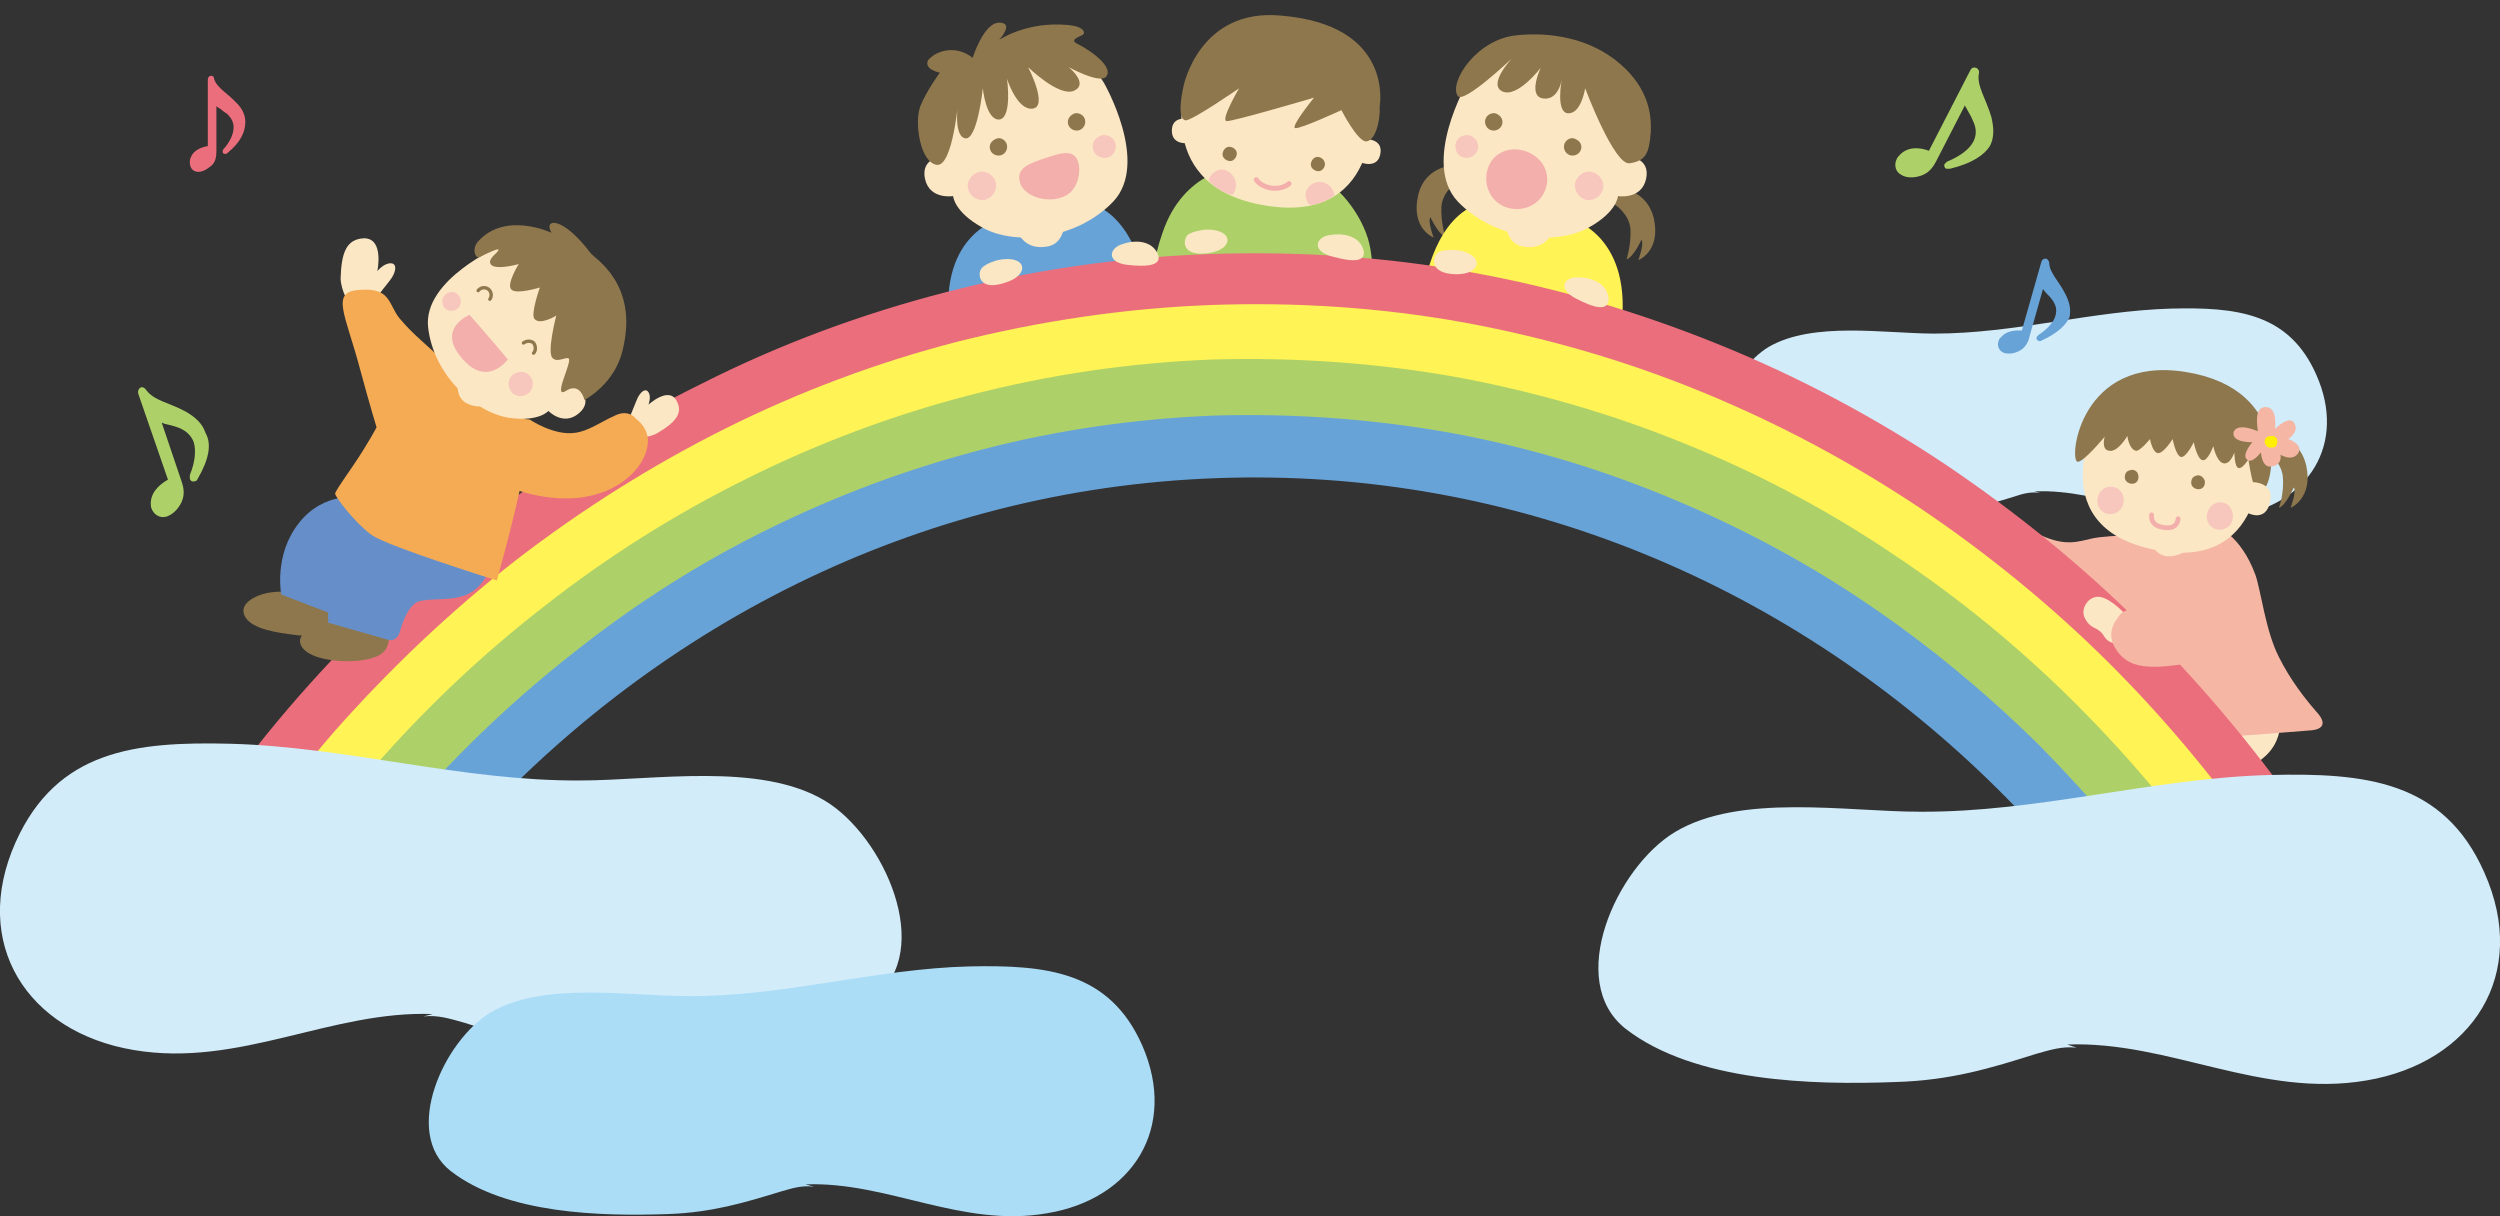 <?xml version="1.0" encoding="utf-8"?>
<!-- Generator: Adobe Illustrator 25.3.1, SVG Export Plug-In . SVG Version: 6.00 Build 0)  -->
<svg version="1.1" id="レイヤー_1" xmlns="http://www.w3.org/2000/svg" xmlns:xlink="http://www.w3.org/1999/xlink" x="0px"
	 y="0px" viewBox="0 0 320 155.7" style="enable-background:new 0 0 320 155.7;" xml:space="preserve">
<rect x="0" y="0" width="320" height="155.7" fill="#333333" stroke="none"/>
<style type="text/css">
	.st0{fill:#8E774D;}
	.st1{fill:#D2ECFA;}
	.st2{fill:#FCE7C4;}
	.st3{fill:#F5B6A4;}
	.st4{fill:#FFFFFF;}
	.st5{fill:#F7C6BD;}
	.st6{fill:none;stroke:#F3AFAC;stroke-width:0.613;stroke-linecap:round;stroke-linejoin:round;}
	.st7{fill:#FFF000;}
	.st8{fill:#ADD168;}
	.st9{fill:none;stroke:#F3AFAC;stroke-width:0.631;stroke-linecap:round;stroke-linejoin:round;}
	.st10{fill:#68A3D8;}
	.st11{fill:#F3AFAC;}
	.st12{fill:#FFF355;}
	.st13{clip-path:url(#SVGID_2_);fill:#EB6E7C;}
	.st14{clip-path:url(#SVGID_2_);fill:none;stroke:#EB6E7C;stroke-width:5.149;}
	.st15{clip-path:url(#SVGID_2_);fill:#FFF355;}
	.st16{clip-path:url(#SVGID_2_);fill:none;stroke:#FFF355;stroke-width:4.514;}
	.st17{clip-path:url(#SVGID_2_);fill:#ADD168;}
	.st18{clip-path:url(#SVGID_2_);fill:none;stroke:#ADD168;stroke-width:3.564;}
	.st19{clip-path:url(#SVGID_2_);fill:#68A3D8;}
	.st20{clip-path:url(#SVGID_2_);fill:none;stroke:#68A3D8;stroke-width:1.614;}
	.st21{fill:#ACDDF7;}
	.st22{fill:#668FCA;}
	.st23{fill:#F5AB53;}
	.st24{fill:none;stroke:#8E774D;stroke-width:0.434;stroke-linecap:round;stroke-linejoin:round;}
	.st25{fill:#EB6E7C;}
</style>
<g>
	<path class="st0" d="M206.5,24c0,0,4.2-0.2,5.2,4c0.9,4.2-2,5.3-2,5.3s0.8-2.1,0.4-2.6c0,0-1,2.2-1.9,2.5c0,0,0.6-1.8,0.5-3.9
		c-0.2-2-2-3.1-2-3.1L206.5,24z"/>
	<path class="st0" d="M186.7,21.1c0,0-4.3-0.2-5.2,4c-0.9,4.2,2,5.3,2,5.3s-0.8-2.1-0.4-2.6c0,0,1,2.2,1.9,2.5c0,0-0.6-1.8-0.5-3.9
		c0.2-2,2-3.1,2-3.1L186.7,21.1z"/>
	<path class="st1" d="M260.4,62.9c8.8-0.4,16.8,4.7,25.9,3.1c9.2-1.5,14.1-9.2,10.2-18c-3.5-8-10.3-8.7-18.6-8.5
		c-10.2,0.3-20,3.2-30.3,3.2c-6.3,0-15.5-1.6-21.2,1.7c-5,3-9.5,12.9-4.2,17c5.9,4.6,16.1,4.8,23.3,4.6c4.8-0.2,8.3-1.2,12.2-2.4
		c1.2-0.4,2.2-0.7,3.5-0.5"/>
	<path class="st0" d="M267.3,107.9c0,0-1.4,0.4-2.8,1.6c-1.4,1.1-3.1,3.5-1.2,4.6c1.8,1.1,5.3-0.2,7.9-1.2c2.6-1,4-2.5,2.6-6.4
		L267.3,107.9z"/>
	<path class="st0" d="M274.6,108.9c0,0-3.4,3.1-2.4,4.7c1.3,2,5.9,0.5,8.6-1.2c3.2-2,3.6-3.5,2.8-5.3L274.6,108.9z"/>
	<path class="st2" d="M270.4,90.5c0,0-5.4,1.8-6.5,7.7c-1.1,5.9,2.5,10.6,2.5,10.6l7.3-0.8l0.7,1.3c0,0,8.2-1.6,9-1.9
		c0.8-0.2,1.2-0.9,1-1.9c-0.3-1.8-0.6-4.5,0.7-5.5c3-2.3,7.9-3,6.6-10.2L270.4,90.5z"/>
	<path class="st3" d="M277,68.3c0,0-7.2,0.2-9.1,0.6c-1.9,0.4-3.4,1.1-6.7-0.4c-2.4-1-3.2-3.3-7-1.1c-3.8,2.3,0.5,9.4,6,11.2
		c5.4,1.7,7.3,1.7,7.3,1.7s0,2.8-0.5,6.6c-0.5,4-0.6,4.8-0.5,5c0.2,0.4,4.6,2.5,7.6,2.8c2.3,0.3,15.5-0.7,21.5-1.2
		c1.9-0.1,2.2-1,0.9-2.4c-1.4-1.6-3.3-4-4.8-7c-1.7-3.3-2.3-8.5-3-10.5c-1.9-5.2-5.1-6.3-5.1-6.3L277,68.3z"/>
	<path class="st2" d="M275,68.9c0,0,0.8,2.5,2.8,2.3c2.5-0.2,3.1-2,3.2-2.9C281.2,67.4,275,68.9,275,68.9"/>
	<path class="st4" d="M275,81.3c0.1,0.5-0.2,1-0.6,1.1c-0.5,0.1-1-0.2-1.1-0.6c-0.1-0.5,0.1-1,0.6-1.1
		C274.4,80.5,274.9,80.8,275,81.3"/>
	<path class="st4" d="M280,81.2c0.1,0.5-0.2,1-0.6,1.1c-0.5,0.1-1-0.1-1.1-0.6c-0.1-0.5,0.1-1,0.6-1.1
		C279.3,80.4,279.8,80.7,280,81.2"/>
	<path class="st4" d="M274.9,86.7c0.1,0.5-0.2,1-0.6,1.1c-0.5,0.1-1-0.2-1.1-0.6c-0.1-0.5,0.1-1,0.6-1.1
		C274.3,85.9,274.8,86.2,274.9,86.7"/>
	<path class="st4" d="M279.9,86.6c0.1,0.5-0.2,1-0.6,1.1c-0.5,0.1-1-0.2-1.1-0.6c-0.1-0.5,0.1-1,0.6-1.1
		C279.2,85.8,279.7,86.1,279.9,86.6"/>
	<path class="st2" d="M289.4,57c0,0,1.3,15.9-12.9,13.5c-15.5-2.6-8.2-16.8-8.2-16.8L289.4,57z"/>
	<path class="st0" d="M279.7,47.6c-13.4-2.1-14.9,11.1-13.8,11.5c0.7,0.2,3.5-3.2,3.5-3.2s-0.5,1.7,0.6,1.8c1.1,0.2,2.3-1.9,2.3-1.9
		s0.2,1.7,1.1,1.9c0.5,0.1,1.8-1.5,1.8-1.5s0.3,1.7,1,1.8c0.7,0.1,1.9-1.8,1.9-1.8s0.4,2.2,1.1,2.3c0.7,0,1.6-1.9,1.6-1.9
		s0.4,2.1,1.1,2.3c0.7,0.2,1.4-1.8,1.4-1.8s0.4,2,1.3,2.2c0.9,0.2,1.4-1.4,1.4-1.4s0,1.8,0.5,2c0.5,0.2,1.3-1.1,1.3-1.1
		s0.3,2.2,0.7,3.3c0.3,0.7,1,0.6,1.2,0.5C290.9,62.4,293.6,49.8,279.7,47.6"/>
	<path class="st5" d="M285.8,66.3c-0.1,1-1,1.6-1.9,1.5c-0.9-0.1-1.6-1-1.4-2c0.2-1,1-1.6,1.9-1.5C285.3,64.4,285.9,65.3,285.8,66.3
		"/>
	<path class="st6" d="M278.8,66.4c-0.1,1-0.9,1.3-1.9,1.1c-0.9-0.1-1.6-0.6-1.5-1.6"/>
	<path class="st5" d="M271.8,64.3c-0.1,1-1,1.6-1.9,1.5c-0.9-0.1-1.6-1-1.4-2c0.1-1,1-1.6,1.9-1.5C271.3,62.4,272,63.3,271.8,64.3"
		/>
	<path class="st2" d="M287.7,61.7c0,0,3.4-0.3,2.9,2.4c-0.5,2.8-2.8,1.6-2.8,1.6"/>
	<path class="st0" d="M289.9,55.5c0,0,4.3-0.2,5.3,4.1c0.9,4.2-2,5.4-2,5.4s0.8-2.2,0.4-2.6c0,0-1,2.3-1.9,2.6c0,0,0.7-1.8,0.5-4
		c-0.2-2-2.1-3.2-2.1-3.2L289.9,55.5z"/>
	<path class="st0" d="M282.2,61.5c0.1,0.5-0.1,1-0.6,1.1c-0.5,0.1-1-0.2-1.1-0.6c-0.1-0.5,0.1-1,0.6-1.1
		C281.5,60.7,282,61,282.2,61.5"/>
	<path class="st0" d="M273.7,60.8c0.1,0.5-0.1,1-0.6,1.1c-0.5,0.1-1-0.2-1.1-0.6c-0.1-0.5,0.1-1,0.6-1.1
		C273.1,60,273.6,60.3,273.7,60.8"/>
	<path class="st3" d="M289,55.2c0-0.4-0.6-3.1,1-3.1c1.6,0,1.2,2.8,1.2,2.8s1.9-1.9,2.5-0.7c0.6,1.1-0.8,2-0.8,2s2.1,0.7,1.2,1.9
		c-0.8,1-2.2,0.1-2.2,0.1s0.3,1.3-1.1,1.5c-1.3,0.3-1.4-1.8-1.4-1.8s-1.2,1.6-1.8,0.9c-0.7-0.6,0.7-2.2,0.7-2.2s-2.7,0.1-2.4-1.3
		C286.4,54,289,55.2,289,55.2"/>
	<path class="st7" d="M290.6,57.3c-0.6,0-0.9-0.8-0.6-1.2c0.3-0.4,1.4-0.5,1.5,0.3C291.5,57.2,291.2,57.3,290.6,57.3"/>
	<path class="st8" d="M158.2,21.4c0,0-6.7,0.4-9.4,8.4c-2.7,7.8,0.9,5.4,0.9,5.4l23.4,3.6c0,0,3.6,0.8,2.3-7
		c-0.6-3.5-3.5-7.8-7.2-9.6L158.2,21.4z"/>
	<path class="st2" d="M175.6,12.8c0,0,1.6,15.6-13,13.6c-15.4-2.1-10.7-16-10.7-16L175.6,12.8z"/>
	<path class="st2" d="M174.5,17.8c0,0,2.5-0.2,2.2,1.8c-0.3,2.1-2.5,1.2-2.5,1.2"/>
	<path class="st2" d="M152.5,15.3c0,0-2.4-0.7-2.5,1.3c-0.1,2.1,2.2,1.7,2.2,1.7"/>
	<path class="st0" d="M176.6,13.6c0,0,1.9-10.4-12.6-11.6C153.5,1,151.5,11,151.5,11s-1,4.1,0.2,4.4c0.7,0.2,6.9-4.1,6.9-4.1
		s-2.4,4.1-1.6,4.2c0.7,0.1,11.2-3,11.2-3s-3.1,3.8-2.4,3.9c0.7,0.1,5.9-2.3,5.9-2.3s2.1,4.1,3.2,4C176,18,176.7,15.6,176.6,13.6"/>
	<path class="st0" d="M158.3,19.8c-0.1,0.5-0.5,0.9-1,0.8c-0.5-0.1-0.9-0.5-0.8-1c0.1-0.5,0.5-0.9,1-0.8
		C158,18.9,158.4,19.3,158.3,19.8"/>
	<path class="st0" d="M169.6,21.1c-0.1,0.5-0.5,0.9-1,0.8c-0.5-0.1-0.9-0.5-0.8-1c0.1-0.5,0.5-0.9,1-0.8
		C169.3,20.2,169.6,20.6,169.6,21.1"/>
	<path class="st5" d="M158.2,23.8c0,0.4-0.3,1.2-0.6,1.1c-1.6-0.3-3-1.8-2.9-1.9c0.3-0.8,1.1-1.4,1.9-1.3
		C157.5,21.9,158.3,22.8,158.2,23.8"/>
	<path class="st5" d="M167.1,24.9c0,0.4,0.3,1.3,0.6,1.3c1,0.2,3.1-1.1,3.1-1.2c-0.1-0.9-0.8-1.6-1.7-1.7
		C168.1,23.2,167.2,23.9,167.1,24.9"/>
	<path class="st2" d="M160.8,23c0,0,0.5,0.9,2.1,1.1c1.4,0.1,2.1-0.6,2.1-0.6"/>
	<path class="st9" d="M160.8,23c0,0,0.5,0.9,2.1,1.1c1.4,0.1,2.1-0.6,2.1-0.6"/>
	<path class="st10" d="M147,37.9c0,0-19.1,4.4-25.5,3.4C120.3,29.9,128,28,128,28s8.7-4.2,13.4-1.1C146.1,30,147,37.9,147,37.9"/>
	<path class="st2" d="M136.3,28.3c0,0,0,2.7-2,3.2c-2.6,0.6-3.7-1-4.1-1.9C129.8,28.8,136.3,28.3,136.3,28.3"/>
	<path class="st2" d="M141.3,10.6c0,0,5.9,10.2,1.2,15.2c-4.7,4.9-12.6,5.7-16.8,3.3c-3.6-2-3.7-4-3.7-4s-3,0.5-3.6-2.2
		c-0.6-2.8,2.4-2.9,2.4-2.9s-1.9-7.2,0.5-9.4C123.5,8.3,136,1.9,141.3,10.6"/>
	<path class="st0" d="M136.7,15.8c0.1,0.6,0.7,1,1.3,0.9c0.6-0.1,1-0.7,0.9-1.3c-0.1-0.6-0.7-1-1.3-0.9
		C137,14.7,136.6,15.2,136.7,15.8"/>
	<path class="st0" d="M126.7,19c0.1,0.6,0.7,1,1.3,0.9c0.6-0.1,1-0.7,0.9-1.3c-0.1-0.6-0.7-1-1.2-0.9C127,17.9,126.6,18.4,126.7,19"
		/>
	<path class="st5" d="M139.9,19c0.1,0.8,0.9,1.3,1.7,1.2c0.8-0.1,1.3-0.9,1.2-1.7c-0.1-0.8-0.9-1.3-1.7-1.2
		C140.3,17.5,139.7,18.2,139.9,19"/>
	<path class="st5" d="M123.9,24.1c0.2,1,1.1,1.6,2.1,1.5c1-0.2,1.6-1.2,1.5-2.1c-0.2-1-1.2-1.7-2.1-1.5
		C124.4,22.2,123.7,23.2,123.9,24.1"/>
	<path class="st11" d="M130.6,23.5c0.5,1.5,3.1,2.5,5.2,1.8c2.1-0.6,2.5-3,2.3-4.2c-0.4-2.1-2.1-1.6-4.2-0.9
		C131.8,20.9,129.9,21.5,130.6,23.5"/>
	<path class="st0" d="M124.5,7.4c0,0,1.4-4.5,3.4-4.5c2,0,0,2.2,0,2.2s3.5-2.4,8.8-1.9c2.2,0.2,2.3,1.1,1.8,1.3
		c-0.6,0.3-1.4,0.6-0.8,1c2.4,1.2,4.8,3.2,3.9,4.3c-0.8,1-4.8-1.2-4.8-1.2s2.6,2.1,0.7,3c-1.9,0.9-5.9-3-5.9-3s2.6,5,0.6,5.3
		c-2,0.3-3.3-3.8-3.3-3.8s0.7,5-1,5.2c-1.7,0.1-2.1-4-2.1-4s-0.7,6.8-2.3,6.4c-1.6-0.4-0.8-5.2-0.8-5.2s-0.7,8.9-2.8,8.6
		c-2.1-0.3-2.9-5.4-2.1-7.5c0.8-2,2.5-4.3,2.5-4.3s-2.1-0.4-1.5-1.6C119.7,6.6,122.2,5.6,124.5,7.4"/>
	<path class="st12" d="M182.1,37.9c0,0,19.1,4.4,25.5,3.4C208.7,29.9,201,28,201,28s-8.7-4.2-13.4-1.1
		C182.9,30,182.1,37.9,182.1,37.9"/>
	<path class="st2" d="M192.7,28.3c0,0,0,2.7,2,3.2c2.6,0.6,3.7-1,4.1-1.9C199.3,28.8,192.7,28.3,192.7,28.3"/>
	<path class="st2" d="M187.8,10.6c0,0-5.9,10.2-1.2,15.2c4.7,4.9,12.6,5.7,16.8,3.3c3.6-2,3.7-4,3.7-4s3,0.5,3.6-2.2
		c0.6-2.8-2.4-2.9-2.4-2.9s1.9-7.2-0.5-9.4C205.5,8.3,193,1.9,187.8,10.6"/>
	<path class="st0" d="M192.3,15.8c-0.1,0.6-0.7,1-1.3,0.9c-0.6-0.1-1-0.7-0.9-1.3c0.1-0.6,0.7-1,1.3-0.9
		C192,14.7,192.4,15.2,192.3,15.8"/>
	<path class="st0" d="M202.4,19c-0.1,0.6-0.7,1-1.3,0.9c-0.6-0.1-1-0.7-0.9-1.3c0.1-0.6,0.7-1,1.2-0.9
		C202.1,17.9,202.5,18.4,202.4,19"/>
	<path class="st5" d="M189.2,19c-0.2,0.8-0.9,1.3-1.7,1.2c-0.8-0.1-1.3-0.9-1.2-1.7c0.1-0.8,0.9-1.3,1.7-1.2
		C188.8,17.5,189.3,18.2,189.2,19"/>
	<path class="st5" d="M205.2,24.1c-0.2,1-1.1,1.6-2.1,1.5c-1-0.2-1.6-1.2-1.5-2.1c0.2-1,1.2-1.7,2.1-1.5
		C204.7,22.2,205.4,23.2,205.2,24.1"/>
	<path class="st11" d="M197.9,24c-0.6,2.1-2.8,3.2-4.9,2.6c-2.1-0.6-3.2-2.8-2.6-4.9c0.6-2.1,2.7-3,4.7-2.4
		C197.2,19.9,198.5,21.9,197.9,24"/>
	<path class="st0" d="M194.3,4.5c-5.3,0.4-8.9,6.1-7.7,7.8c0.8,1,6.9-4.8,6.9-4.8s-3.1,3.3-1.2,4.2c1.9,0.9,4.9-3,4.9-3
		s-1.7,3.6,0.3,3.9c2,0.3,2.4-2.4,2.4-2.4s-0.8,4.2,0.8,4.3c1.7,0.1,2.2-3.2,2.2-3.2s3.7,9.9,5.7,9.6c2-0.3,2.5-1.2,2.7-4
		c0.1-2.1-0.2-5.5-3.9-8.7C203.5,4.8,198.3,4.1,194.3,4.5"/>
	<g>
		<defs>
			<rect id="SVGID_1_" x="31.4" width="270.5" height="115.5"/>
		</defs>
		<clipPath id="SVGID_2_">
			<use xlink:href="#SVGID_1_"  style="overflow:visible;"/>
		</clipPath>
		<path class="st13" d="M320.3,169.1c-2.5-11.2-6.1-22.2-10.7-32.6c-4.5-10.2-9.9-20.1-16.1-29.2c-6.2-9.1-13.2-17.5-20.9-25.2
			c-7.7-7.7-16.1-14.5-25-20.5c-9-6-18.6-11.1-28.5-15.1c-10.1-4.1-20.6-7.2-31.2-9.1c-10.9-2-22.1-2.7-33.2-2.3
			c-11.1,0.4-22.2,2-33,4.8c-10.5,2.7-20.8,6.5-30.5,11.4C81.6,56,72.4,61.8,63.8,68.5c-8.5,6.6-16.4,14.1-23.6,22.3
			C33,99,26.6,108,21,117.5c-5.6,9.6-10.4,19.8-14.2,30.4c-3.9,10.8-6.7,22-8.5,33.3c-1.7,11-2.5,22.3-2.2,33.6
			c2-0.1,3.9-0.2,5.9-0.2c-0.2-10.8,0.5-21.7,2.1-32.3c1.7-10.9,4.5-21.7,8.2-32.1c3.6-10.2,8.2-20,13.7-29.3
			c5.4-9.2,11.6-17.8,18.5-25.7c6.9-7.9,14.6-15.1,22.8-21.5c8.3-6.4,17.2-12,26.4-16.6c9.4-4.7,19.3-8.4,29.4-11
			c10.4-2.7,21.1-4.2,31.8-4.6c10.7-0.4,21.5,0.4,32,2.2c10.2,1.8,20.4,4.8,30.1,8.8c9.5,3.9,18.8,8.8,27.4,14.6
			c8.6,5.7,16.7,12.4,24.1,19.8c7.4,7.4,14.2,15.5,20.1,24.3c6,8.8,11.2,18.3,15.5,28.2c4.4,10.1,7.8,20.6,10.3,31.4
			c2.5,11.1,4,22.5,4.3,33.9c0.2,5.4,0.1,10.8-0.2,16.1c2-0.1,4-0.2,6-0.3c0.3-5.4,0.3-10.7,0.2-16.1
			C324.4,192.4,322.9,180.6,320.3,169.1"/>
		<path class="st14" d="M320.3,169.1c-2.5-11.2-6.1-22.2-10.7-32.6c-4.5-10.2-9.9-20.1-16.1-29.2c-6.2-9.1-13.2-17.5-20.9-25.2
			c-7.7-7.7-16.1-14.5-25-20.5c-9-6-18.6-11.1-28.5-15.1c-10.1-4.1-20.6-7.2-31.2-9.1c-10.9-2-22.1-2.7-33.2-2.3
			c-11.1,0.4-22.2,2-33,4.8c-10.5,2.7-20.8,6.5-30.5,11.4C81.6,56,72.4,61.8,63.8,68.5c-8.5,6.6-16.4,14.1-23.6,22.3
			C33,99,26.6,108,21,117.5c-5.6,9.6-10.4,19.8-14.2,30.4c-3.9,10.8-6.7,22-8.5,33.3c-1.7,11-2.5,22.3-2.2,33.6
			c2-0.1,3.9-0.2,5.9-0.2c-0.2-10.8,0.5-21.7,2.1-32.3c1.7-10.9,4.5-21.7,8.2-32.1c3.6-10.2,8.2-20,13.7-29.3
			c5.4-9.2,11.6-17.8,18.5-25.7c6.9-7.9,14.6-15.1,22.8-21.5c8.3-6.4,17.2-12,26.4-16.6c9.4-4.7,19.3-8.4,29.4-11
			c10.4-2.7,21.1-4.2,31.8-4.6c10.7-0.4,21.5,0.4,32,2.2c10.2,1.8,20.4,4.8,30.1,8.8c9.5,3.9,18.8,8.8,27.4,14.6
			c8.6,5.7,16.7,12.4,24.1,19.8c7.4,7.4,14.2,15.5,20.1,24.3c6,8.8,11.2,18.3,15.5,28.2c4.4,10.1,7.8,20.6,10.3,31.4
			c2.5,11.1,4,22.5,4.3,33.9c0.2,5.4,0.1,10.8-0.2,16.1c2-0.1,4-0.2,6-0.3c0.3-5.4,0.3-10.7,0.2-16.1
			C324.4,192.4,322.9,180.6,320.3,169.1z"/>
		<path class="st15" d="M314.5,170.6c-2.4-10.8-5.9-21.4-10.3-31.4c-4.3-9.9-9.5-19.4-15.5-28.2c-6-8.7-12.7-16.9-20.1-24.3
			c-7.4-7.4-15.5-14-24.1-19.8c-8.7-5.8-17.9-10.7-27.4-14.6c-9.7-4-19.8-6.9-30.1-8.8c-10.5-1.9-21.3-2.6-32-2.2
			c-10.7,0.4-21.4,2-31.8,4.6c-10.1,2.6-20,6.3-29.4,11c-9.2,4.6-18.1,10.2-26.4,16.6c-8.2,6.4-15.8,13.6-22.8,21.5
			c-6.9,7.9-13.1,16.6-18.5,25.7c-5.4,9.3-10,19.1-13.7,29.3c-3.7,10.4-6.5,21.2-8.2,32.1c-1.7,10.6-2.4,21.4-2.1,32.3
			c2-0.1,3.9-0.2,5.9-0.2c-0.2-10.4,0.5-20.8,2.1-31c1.7-10.5,4.3-20.9,7.9-30.9c3.5-9.8,7.9-19.3,13.2-28.2
			c5.2-8.8,11.2-17.2,17.8-24.8c6.7-7.6,14-14.6,21.9-20.7c8-6.2,16.5-11.6,25.4-16c9.1-4.5,18.6-8.1,28.3-10.6
			c10-2.6,20.3-4.1,30.6-4.5c10.3-0.4,20.7,0.3,30.8,2.2c9.9,1.8,19.6,4.6,28.9,8.4c9.2,3.7,18.1,8.5,26.4,14
			c8.3,5.5,16.1,11.9,23.2,19c7.1,7.1,13.7,15,19.4,23.4c5.8,8.5,10.8,17.6,15,27.1c4.2,9.7,7.5,19.9,9.9,30.2
			c2.4,10.6,3.8,21.6,4.2,32.7c0.2,5.4,0.1,10.8-0.2,16.2c2-0.1,4-0.2,6-0.2c0.3-5.4,0.4-10.8,0.2-16.1
			C318.5,193.1,317,181.7,314.5,170.6"/>
		<path class="st16" d="M314.5,170.6c-2.4-10.8-5.9-21.4-10.3-31.4c-4.3-9.9-9.5-19.4-15.5-28.2c-6-8.7-12.7-16.9-20.1-24.3
			c-7.4-7.4-15.5-14-24.1-19.8c-8.7-5.8-17.9-10.7-27.4-14.6c-9.7-4-19.8-6.9-30.1-8.8c-10.5-1.9-21.3-2.6-32-2.2
			c-10.7,0.4-21.4,2-31.8,4.6c-10.1,2.6-20,6.3-29.4,11c-9.2,4.6-18.1,10.2-26.4,16.6c-8.2,6.4-15.8,13.6-22.8,21.5
			c-6.9,7.9-13.1,16.6-18.5,25.7c-5.4,9.3-10,19.1-13.7,29.3c-3.7,10.4-6.5,21.2-8.2,32.1c-1.7,10.6-2.4,21.4-2.1,32.3
			c2-0.1,3.9-0.2,5.9-0.2c-0.2-10.4,0.5-20.8,2.1-31c1.7-10.5,4.3-20.9,7.9-30.9c3.5-9.8,7.9-19.3,13.2-28.2
			c5.2-8.8,11.2-17.2,17.8-24.8c6.7-7.6,14-14.6,21.9-20.7c8-6.2,16.5-11.6,25.4-16c9.1-4.5,18.6-8.1,28.3-10.6
			c10-2.6,20.3-4.1,30.6-4.5c10.3-0.4,20.7,0.3,30.8,2.2c9.9,1.8,19.6,4.6,28.9,8.4c9.2,3.7,18.1,8.5,26.4,14
			c8.3,5.5,16.1,11.9,23.2,19c7.1,7.1,13.7,15,19.4,23.4c5.8,8.5,10.8,17.6,15,27.1c4.2,9.7,7.5,19.9,9.9,30.2
			c2.4,10.6,3.8,21.6,4.2,32.7c0.2,5.4,0.1,10.8-0.2,16.2c2-0.1,4-0.2,6-0.2c0.3-5.4,0.4-10.8,0.2-16.1
			C318.5,193.1,317,181.7,314.5,170.6z"/>
		<path class="st17" d="M308.8,172.1c-2.4-10.4-5.7-20.6-9.9-30.2c-4.1-9.5-9.2-18.6-15-27.1c-5.7-8.4-12.3-16.3-19.4-23.4
			c-7.1-7.1-14.9-13.5-23.2-19c-8.3-5.6-17.2-10.3-26.4-14c-9.3-3.8-19.1-6.6-28.9-8.4c-10.1-1.8-20.5-2.5-30.8-2.2
			c-10.3,0.4-20.6,1.9-30.6,4.5c-9.7,2.5-19.3,6.1-28.3,10.6c-8.9,4.4-17.5,9.8-25.4,16c-7.9,6.1-15.3,13.1-21.9,20.7
			c-6.7,7.6-12.7,16-17.8,24.8c-5.2,8.9-9.6,18.4-13.2,28.2c-3.6,10-6.2,20.4-7.9,30.9c-1.6,10.2-2.3,20.6-2.1,31
			c2-0.1,4-0.1,5.9-0.2c-0.2-10,0.5-20,2-29.8c1.6-10.1,4.1-20.1,7.6-29.7c3.4-9.4,7.6-18.5,12.6-27.1c5-8.5,10.7-16.5,17.1-23.8
			c6.4-7.3,13.5-14,21.1-19.9c7.7-5.9,15.9-11.1,24.4-15.4c8.7-4.3,17.9-7.7,27.2-10.1c9.6-2.5,19.5-3.9,29.4-4.3
			c9.9-0.4,19.9,0.3,29.6,2.1c9.5,1.7,18.8,4.4,27.8,8.1c8.8,3.6,17.3,8.1,25.4,13.5c7.9,5.3,15.4,11.5,22.3,18.3
			c6.9,6.8,13.1,14.4,18.6,22.5c5.6,8.2,10.4,16.9,14.4,26.1c4,9.3,7.2,19.1,9.5,29c2.3,10.2,3.7,20.8,4,31.4
			c0.2,5.4,0.1,10.8-0.2,16.2c2-0.1,4-0.1,5.9-0.2c0.3-5.4,0.4-10.8,0.2-16.2C312.6,193.7,311.2,182.7,308.8,172.1"/>
		<path class="st18" d="M308.8,172.1c-2.4-10.4-5.7-20.6-9.9-30.2c-4.1-9.5-9.2-18.6-15-27.1c-5.7-8.4-12.3-16.3-19.4-23.4
			c-7.1-7.1-14.9-13.5-23.2-19c-8.3-5.6-17.2-10.3-26.4-14c-9.3-3.8-19.1-6.6-28.9-8.4c-10.1-1.8-20.5-2.5-30.8-2.2
			c-10.3,0.4-20.6,1.9-30.6,4.5c-9.7,2.5-19.3,6.1-28.3,10.6c-8.9,4.4-17.5,9.8-25.4,16c-7.9,6.1-15.3,13.1-21.9,20.7
			c-6.7,7.6-12.7,16-17.8,24.8c-5.2,8.9-9.6,18.4-13.2,28.2c-3.6,10-6.2,20.4-7.9,30.9c-1.6,10.2-2.3,20.6-2.1,31
			c2-0.1,4-0.1,5.9-0.2c-0.2-10,0.5-20,2-29.8c1.6-10.1,4.1-20.1,7.6-29.7c3.4-9.4,7.6-18.5,12.6-27.1c5-8.5,10.7-16.5,17.1-23.8
			c6.4-7.3,13.5-14,21.1-19.9c7.7-5.9,15.9-11.1,24.4-15.4c8.7-4.3,17.9-7.7,27.2-10.1c9.6-2.5,19.5-3.9,29.4-4.3
			c9.9-0.4,19.9,0.3,29.6,2.1c9.5,1.7,18.8,4.4,27.8,8.1c8.8,3.6,17.3,8.1,25.4,13.5c7.9,5.3,15.4,11.5,22.3,18.3
			c6.9,6.8,13.1,14.4,18.6,22.5c5.6,8.2,10.4,16.9,14.4,26.1c4,9.3,7.2,19.1,9.5,29c2.3,10.2,3.7,20.8,4,31.4
			c0.2,5.4,0.1,10.8-0.2,16.2c2-0.1,4-0.1,5.9-0.2c0.3-5.4,0.4-10.8,0.2-16.2C312.6,193.7,311.2,182.7,308.8,172.1z"/>
		<path class="st19" d="M303,173.6c-2.3-10-5.5-19.8-9.5-29c-4-9.1-8.8-17.9-14.4-26.1c-5.5-8.1-11.8-15.6-18.6-22.5
			c-6.9-6.8-14.4-13-22.3-18.3c-8-5.4-16.6-9.9-25.4-13.5c-9-3.7-18.3-6.4-27.8-8.1c-9.7-1.7-19.7-2.4-29.6-2.1
			c-9.9,0.4-19.8,1.8-29.4,4.3c-9.3,2.4-18.5,5.8-27.2,10.1c-8.6,4.2-16.8,9.4-24.4,15.4c-7.6,5.9-14.7,12.6-21.1,19.9
			c-6.4,7.3-12.2,15.3-17.1,23.8c-5,8.6-9.3,17.7-12.6,27.1c-3.4,9.6-6,19.6-7.6,29.7c-1.5,9.8-2.2,19.8-2,29.7c2-0.1,4-0.1,5.9-0.2
			C18,131.8,78.5,63.2,155.6,60.4c77.7-2.9,142.8,61.9,145.5,144.8c0.2,5.4,0.1,10.8-0.3,16.1c2,0,4-0.1,5.9-0.2
			c0.3-5.4,0.4-10.8,0.2-16.2C306.7,194.4,305.3,183.8,303,173.6"/>
		<path class="st20" d="M303,173.6c-2.3-10-5.5-19.8-9.5-29c-4-9.1-8.8-17.9-14.4-26.1c-5.5-8.1-11.8-15.6-18.6-22.5
			c-6.9-6.8-14.4-13-22.3-18.3c-8-5.4-16.6-9.9-25.4-13.5c-9-3.7-18.3-6.4-27.8-8.1c-9.7-1.7-19.7-2.4-29.6-2.1
			c-9.9,0.4-19.8,1.8-29.4,4.3c-9.3,2.4-18.5,5.8-27.2,10.1c-8.6,4.2-16.8,9.4-24.4,15.4c-7.6,5.9-14.7,12.6-21.1,19.9
			c-6.4,7.3-12.2,15.3-17.1,23.8c-5,8.6-9.3,17.7-12.6,27.1c-3.4,9.6-6,19.6-7.6,29.7c-1.5,9.8-2.2,19.8-2,29.7c2-0.1,4-0.1,5.9-0.2
			C18,131.8,78.5,63.2,155.6,60.4c77.7-2.9,142.8,61.9,145.5,144.8c0.2,5.4,0.1,10.8-0.3,16.1c2,0,4-0.1,5.9-0.2
			c0.3-5.4,0.4-10.8,0.2-16.2C306.7,194.4,305.3,183.8,303,173.6z"/>
	</g>
	<path class="st1" d="M55.4,129.8c-13-0.5-24.8,6.9-38.3,4.6C3.5,132.1-3.8,120.8,2,107.8C7.3,96,17.3,94.9,29.5,95.2
		c15,0.4,29.6,4.8,44.8,4.7c9.3,0,23-2.4,31.3,2.6c7.5,4.5,14.1,19.1,6.3,25.2c-8.7,6.8-23.9,7.2-34.5,6.8c-7.1-0.2-12.3-1.8-18-3.6
		c-1.8-0.5-3.3-1-5.2-0.8"/>
	<path class="st1" d="M264.6,133.7c13-0.5,24.8,6.9,38.3,4.6c13.6-2.3,20.9-13.6,15.1-26.6c-5.2-11.8-15.3-12.8-27.5-12.5
		c-15,0.4-29.6,4.8-44.8,4.7c-9.3,0-23-2.4-31.3,2.6c-7.5,4.5-14.1,19.1-6.3,25.2c8.8,6.8,23.9,7.2,34.5,6.8
		c7.1-0.2,12.3-1.8,18-3.6c1.8-0.5,3.3-1,5.2-0.8"/>
	<path class="st21" d="M103.1,151.6c10.5-0.4,20,5.6,30.9,3.7c11-1.8,16.8-11,12.2-21.5c-4.2-9.5-12.3-10.3-22.1-10.1
		c-12.1,0.3-23.9,3.9-36.1,3.8c-7.5,0-18.5-1.9-25.2,2.1c-6,3.6-11.4,15.4-5.1,20.3c7.1,5.5,19.2,5.8,27.8,5.5
		c5.7-0.2,9.9-1.5,14.5-2.9c1.4-0.4,2.6-0.8,4.2-0.6"/>
	<path class="st2" d="M144.3,33.9c-2.6-0.3-2.4-2-0.8-2.6c1.6-0.6,3.7-0.6,4.6,1C149,34,146.9,34.2,144.3,33.9"/>
	<path class="st2" d="M127.7,33.3c0,0-1.6,0.4-2.1,1.1c-0.5,0.7-0.3,2.9,3,1.8C132,35.2,131.4,32.5,127.7,33.3"/>
	<path class="st2" d="M170.4,32.8c-2.5-0.7-2-2.4-0.3-2.7c1.7-0.3,3.8,0,4.4,1.8C175,33.7,172.9,33.5,170.4,32.8"/>
	<path class="st2" d="M154.2,29.4c0,0-1.7,0.2-2.2,0.7c-0.6,0.6-0.8,2.8,2.7,2.3C158.1,31.9,157.9,29.2,154.2,29.4"/>
	<path class="st2" d="M201.7,38.2c-2.3-1.2-1.6-2.7,0.2-2.7c1.8,0,3.7,0.7,4,2.6C206,40,204,39.4,201.7,38.2"/>
	<path class="st2" d="M186.4,32c0,0-1.7-0.1-2.3,0.3c-0.7,0.5-1.3,2.7,2.2,2.8C189.7,35.2,190.1,32.5,186.4,32"/>
	<path class="st2" d="M80.4,53.9c0,0,0.7-1.7,1.1-2.7c0.4-1,1.1-1.6,1.5-1c0.4,0.6,0,1.6,0,1.6s2.6-2.4,3.6-0.5
		c0.9,1.6-0.2,2.8-2.4,4.1c-1.1,0.7-2.9,0.6-2.9,0.6l-1.1-2.4"/>
	<path class="st2" d="M47.7,38.7c0,0,1.4-1.8,2.2-2.8c0.8-1,1-2.2,0.1-2.2c-0.9,0-1.7,1-1.7,1s0.9-4.2-1.7-4.2
		c-2.3,0.1-2.9,1.9-3,5.1c0,1.6,1.2,3.5,1.2,3.5l3.3-0.4"/>
	<path class="st0" d="M37,75.8c0,0-1.2-0.2-2.8,0.1c-1.5,0.3-3.8,1.4-2.8,3.1c1,1.6,4.2,2,6.6,2.3c2.4,0.3,4.1-0.3,4.6-3.9L37,75.8z
		"/>
	<path class="st0" d="M42.2,79.5c0,0-3.9,1-3.8,2.6c0.2,2.1,4.4,2.7,7.1,2.5c3.3-0.3,4.2-1.2,4.3-3L42.2,79.5z"/>
	<path class="st22" d="M46.4,63.6c0,0-4.9-0.8-8.1,3.3C35,71,36,76.1,36,76.1l6,2.3l0,1.3c0,0,7,2,7.7,2.2c0.7,0.2,1.3-0.3,1.5-1.1
		c0.4-1.5,1.3-3.7,2.7-3.9c3.3-0.6,7.3,0.9,9.2-5.2L46.4,63.6z"/>
	<path class="st23" d="M60.4,49.1c0,0-2.4-1.6-3.6-2.8c-2-2.1-3.7-3.2-5.7-5.6c-1.4-1.8-1.1-3.9-5-3.6c-3.9,0.2-1.9,3,0,10.2
		c1.3,4.8,2.1,7.4,2.1,7.4s-1.1,2.1-3,4.9c-2,2.9-2.3,3.4-2.3,3.6c0,0.4,2.6,3.8,4.7,5.3c2.2,1.5,16,5.8,16,5.8s3.2-11.4,3.8-16.2
		c0.6-4.8-1.4-6.9-1.4-6.9L60.4,49.1z"/>
	<path class="st2" d="M58.6,48.8c0,0-0.4,2.2,1.3,2.9c2,0.9,3.2-0.3,3.7-1C63.9,50.1,58.6,48.8,58.6,48.8"/>
	<path class="st2" d="M64,31.5c0,0-9.9,4.3-9.2,10.4c0.7,6.2,6.1,11,10.5,11.6c3.7,0.5,4.9-0.9,4.9-0.9s1.9,2,3.9,0.3
		c2-1.7-0.2-3.4-0.2-3.4s5.3-4.2,4.8-7.1C78.2,39.4,72.5,28,64,31.5"/>
	<path class="st0" d="M79.7,44.8c2.1-8.5-3.6-11.7-4.1-12.4c-3.7-4.9-6.1-4.4-5-2.6c0,0-5.9-2.8-9.4,1.1c-0.9,1-0.3,2.3,0.2,2
		c1.2-0.6,2.5-1.2,2.4-0.9c-0.1,0.4-1.4,1.1-1,1.8c0.4,0.7,2.5,0.3,3.6,0c0,0-1.7,2.7-0.9,3.3c0.7,0.6,3.6-0.3,3.6-0.3
		s-1.2,3.4-0.7,4c0.7,0.9,2.8-0.4,2.8-0.4S70,45,70.7,45.8c0.6,0.7,1.8-0.2,2.1,0.1c0.4,0.4-1.6,4.2-0.8,4.3c0.4,0,0.7-0.5,1.4-0.5
		c1.1,0,1.4,1.5,1.4,1.5S78.7,49.2,79.7,44.8"/>
	<path class="st11" d="M60.1,40.3c0,0,1.8,2,4.9,5.7c0,0-2.7,3.8-6-0.3C55.9,42,60.1,40.3,60.1,40.3"/>
	<path class="st24" d="M61.2,37.2c0.3-0.4,0.9-0.5,1.3-0.2c0.4,0.3,0.5,0.9,0.2,1.3"/>
	<path class="st24" d="M67,43.9c0.4-0.3,1-0.3,1.3,0c0.3,0.4,0.3,1,0,1.3"/>
	<path class="st5" d="M58.7,39.4c-0.5,0.5-1.2,0.5-1.7,0.1c-0.5-0.5-0.5-1.2-0.1-1.7c0.5-0.5,1.2-0.6,1.7-0.1
		C59.1,38.1,59.1,38.9,58.7,39.4"/>
	<path class="st5" d="M67.8,50.2c-0.6,0.6-1.6,0.7-2.2,0.1c-0.6-0.6-0.7-1.6-0.1-2.2c0.6-0.6,1.6-0.7,2.2-0.1
		C68.3,48.5,68.4,49.5,67.8,50.2"/>
	<path class="st23" d="M63.9,61.8c0,0,3.5,1.9,8.3,2c6.3,0.1,10.3-3.6,10.7-6.9c0.3-2.1-1.5-3.3-1.5-3.3s-0.9-1.3-2.7-0.4
		c-1.8,0.8-3.4,2-5.1,2.2c-2.7,0.4-5.8-1.7-5.8-1.7l-1-0.1L63.9,61.8z"/>
	<path class="st2" d="M272.2,78.8c0,0-1.8-2.1-3.4-2.4c-1.4-0.2-2.5,1.4-2,2.6c0.8,1.7,1.7,1.1,2.5,2.4c1.4,2.4,5.4-0.3,5.4-0.3
		L272.2,78.8z"/>
	<path class="st3" d="M285.1,77.7c0,0-1.8,6.6-4.5,7.1c-6.5,1.2-8.6,0.4-10-2.1c-1-2,0.4-3.5,0.4-3.5s0.6-1.5,2.7-1.2
		c2.1,0.3,2.3,0.6,4.1,0.4c2.9-0.3,2.8-4,2.8-4"/>
	<path class="st25" d="M29.1,19.6c-0.1,0.1-0.2,0.1-0.3,0.1c-0.2,0-0.3-0.1-0.3-0.3c0-0.1,0-0.2,0.1-0.3c0.9-1,1.3-2,1.3-2.8
		c0-0.7-0.3-1.2-0.8-1.7c-0.3-0.2-0.6-0.4-0.8-0.6c-0.3-0.2-0.5-0.3-0.6-0.4v5.7c0,0.8-0.1,1.6-0.9,2.1c-0.5,0.4-1,0.6-1.4,0.6
		c-0.7,0-1.1-0.5-1.1-1.2c0-0.2,0-0.4,0.1-0.6c0.4-1.1,1.6-1.4,2.2-1.5v-8.5c0-0.3,0.2-0.5,0.4-0.5c0.2,0,0.4,0.1,0.4,0.4
		c0.4,1.2,1.7,1.8,2.9,3.1c0.7,0.7,1.1,1.5,1.1,2.4C31.4,16.9,30.8,18.2,29.1,19.6"/>
	<path class="st8" d="M25.3,61.3c-0.1,0.2-0.2,0.3-0.4,0.3c-0.2,0.1-0.5,0-0.6-0.3c0-0.1,0-0.3,0-0.5c0.7-1.7,0.8-3.2,0.5-4.2
		c-0.3-0.8-0.9-1.4-1.8-1.8c-0.5-0.2-0.9-0.3-1.3-0.4c-0.5-0.1-0.8-0.2-1-0.3l2.5,7.4c0.4,1.1,0.5,2.1-0.2,3.2
		c-0.5,0.8-1.1,1.2-1.6,1.4c-0.9,0.3-1.7-0.2-2-1c-0.1-0.2-0.1-0.5-0.1-0.8c0.1-1.6,1.5-2.5,2.2-2.9l-3.8-11
		c-0.1-0.4,0.1-0.7,0.3-0.8c0.2-0.1,0.5,0,0.7,0.3c1,1.4,2.9,1.6,5.1,2.8c1.2,0.7,2.1,1.5,2.5,2.7C27.1,56.8,26.8,58.7,25.3,61.3"/>
	<path class="st8" d="M249.6,21.6c-0.2,0-0.4,0-0.5,0c-0.2-0.1-0.3-0.4-0.2-0.6c0.1-0.1,0.2-0.2,0.3-0.3c1.7-0.7,2.9-1.6,3.4-2.6
		c0.4-0.8,0.4-1.6,0-2.5c-0.2-0.5-0.4-0.9-0.6-1.2c-0.2-0.4-0.4-0.7-0.5-0.9l-3.6,7c-0.5,1-1.1,1.8-2.4,2.1
		c-0.9,0.2-1.6,0.1-2.1-0.2c-0.8-0.4-1-1.3-0.6-2.1c0.1-0.2,0.3-0.4,0.5-0.6c1.2-1.1,2.8-0.7,3.6-0.4l5.3-10.3
		c0.2-0.4,0.5-0.4,0.8-0.3c0.2,0.1,0.4,0.4,0.3,0.7c-0.3,1.6,0.9,3.2,1.6,5.6c0.3,1.3,0.4,2.6-0.2,3.7
		C254,19.8,252.5,20.9,249.6,21.6"/>
	<path class="st10" d="M261.3,43.6c-0.1,0.1-0.3,0.1-0.4,0c-0.2-0.1-0.3-0.2-0.2-0.4c0-0.1,0.1-0.2,0.2-0.3c1.2-0.8,2-1.7,2.2-2.5
		c0.2-0.7,0.1-1.3-0.4-2c-0.2-0.3-0.5-0.6-0.7-0.8c-0.3-0.3-0.4-0.5-0.5-0.6l-1.7,6c-0.2,0.9-0.6,1.6-1.5,2
		c-0.7,0.3-1.2,0.3-1.7,0.2c-0.7-0.2-1-0.9-0.8-1.5c0.1-0.2,0.1-0.4,0.3-0.5c0.8-1,2.1-0.9,2.7-0.9l2.5-8.8c0.1-0.3,0.3-0.4,0.6-0.4
		c0.2,0.1,0.3,0.2,0.4,0.5c0,1.3,1.2,2.3,2.1,4.1c0.5,1,0.7,1.9,0.5,2.9C264.5,41.5,263.5,42.6,261.3,43.6"/>
</g>
</svg>
